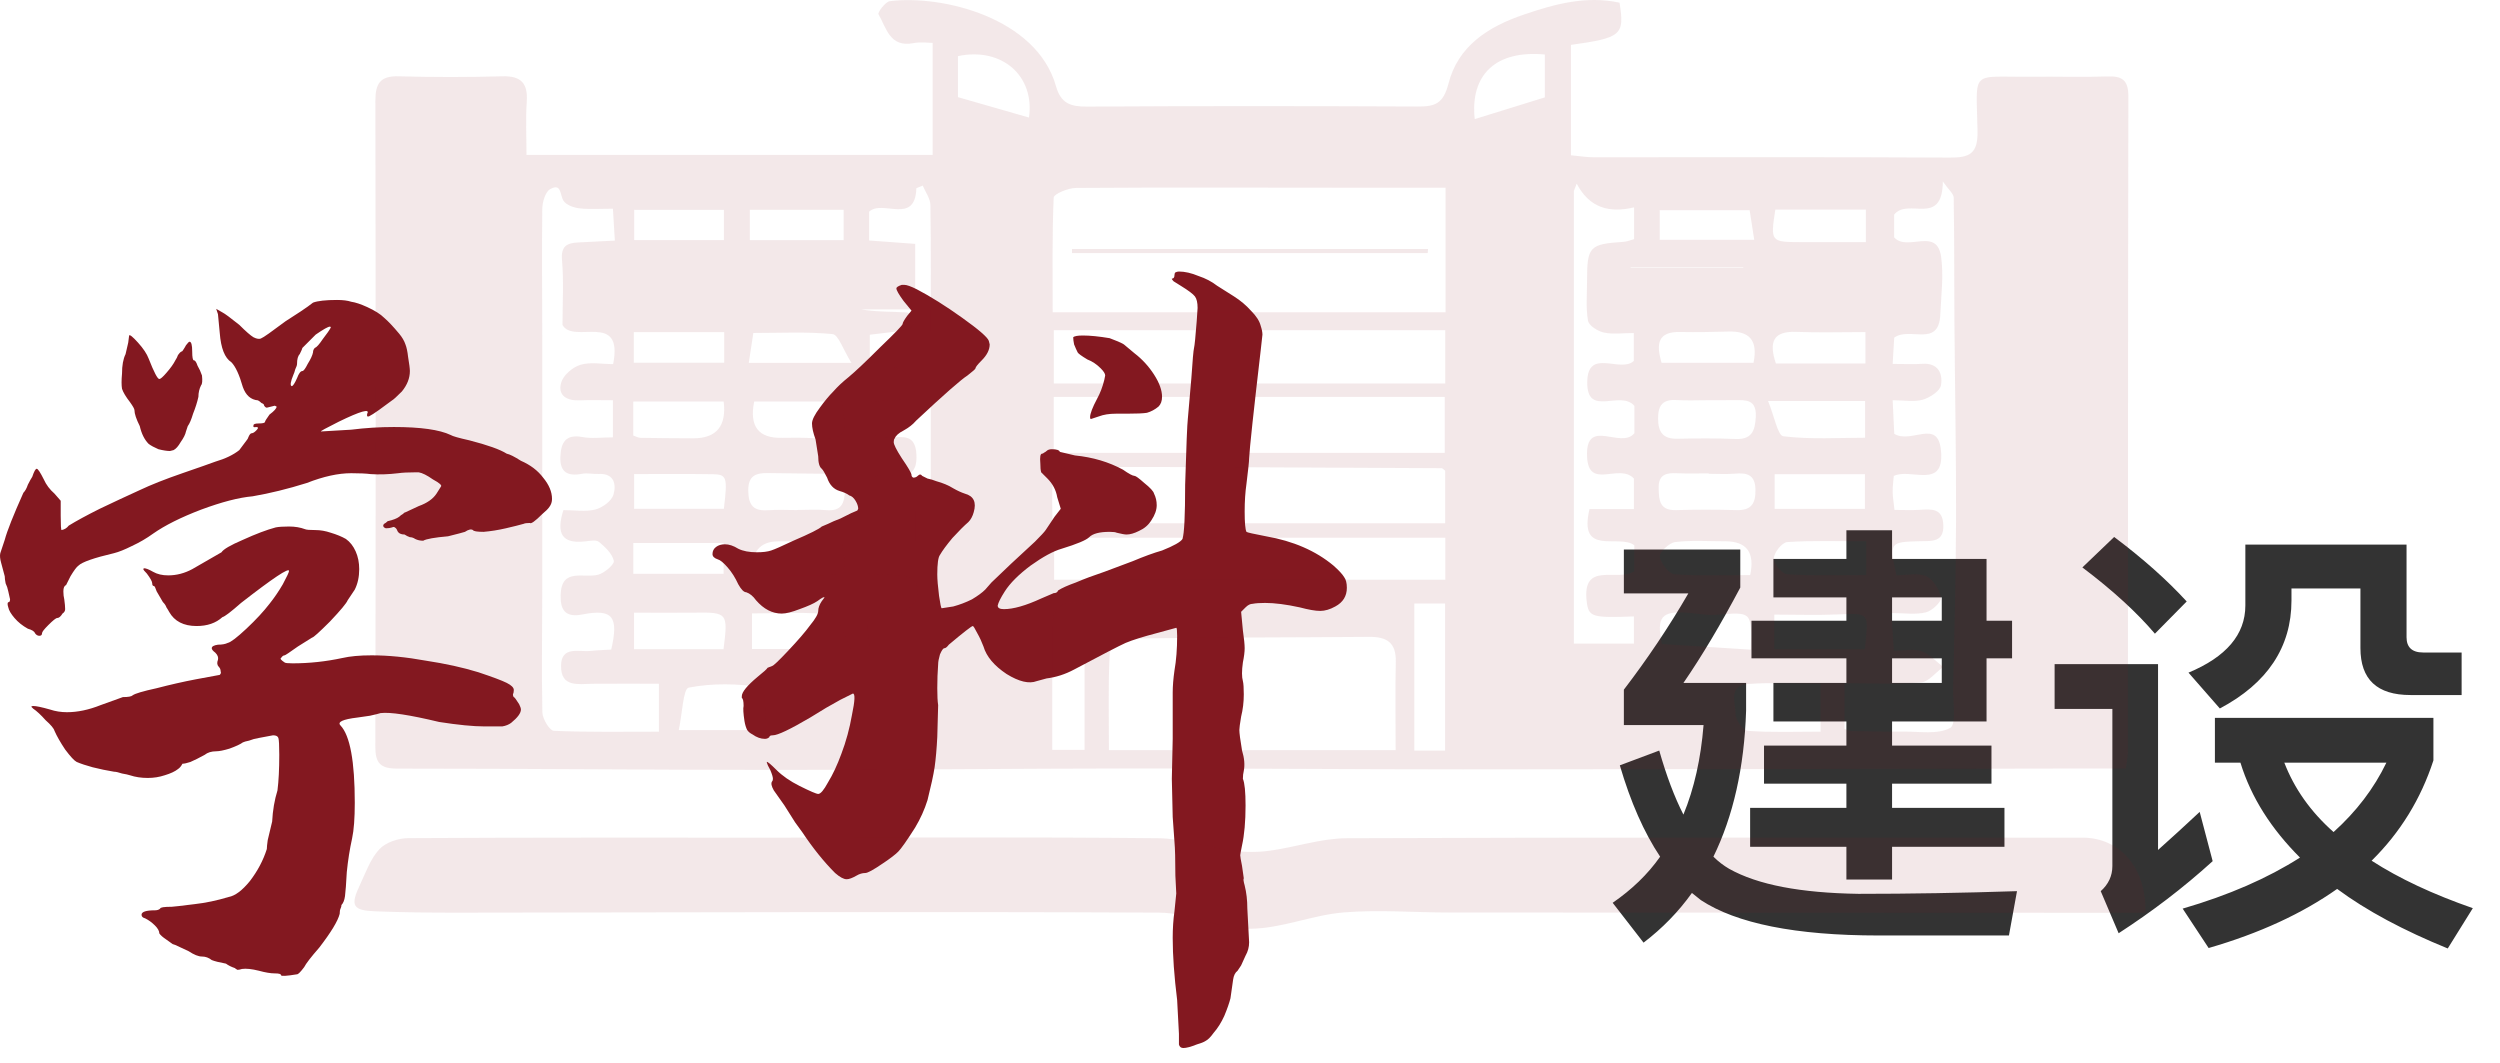 <svg width="134" height="57" viewBox="0 0 134 57" fill="none" xmlns="http://www.w3.org/2000/svg">
<path d="M62.952 14.745C62.952 14.681 62.968 14.634 63 14.602C63.063 14.57 63.127 14.554 63.191 14.554C63.508 14.554 63.857 14.634 64.238 14.793C64.619 14.919 64.953 15.094 65.238 15.316L66.143 15.888C66.492 16.11 66.794 16.364 67.048 16.65C67.334 16.935 67.508 17.205 67.572 17.459C67.635 17.65 67.667 17.808 67.667 17.936L67.572 18.793C67.191 22.062 66.984 23.983 66.953 24.555C66.953 24.713 66.905 25.174 66.81 25.936C66.746 26.38 66.714 26.872 66.714 27.412C66.714 28.015 66.746 28.38 66.81 28.507C66.841 28.539 67.191 28.618 67.857 28.745C69.318 28.999 70.524 29.523 71.476 30.317C71.762 30.571 71.953 30.777 72.048 30.936C72.143 31.063 72.191 31.253 72.191 31.507C72.191 31.952 71.984 32.285 71.572 32.507C71.286 32.666 71.016 32.745 70.762 32.745C70.508 32.745 70.143 32.682 69.667 32.555C68.937 32.396 68.318 32.317 67.81 32.317C67.524 32.317 67.302 32.333 67.143 32.364C67.016 32.364 66.889 32.428 66.762 32.555L66.524 32.793L66.619 33.793C66.683 34.237 66.714 34.555 66.714 34.745C66.714 34.936 66.683 35.19 66.619 35.507C66.556 35.952 66.556 36.285 66.619 36.507C66.651 36.634 66.667 36.872 66.667 37.222C66.667 37.634 66.619 38.031 66.524 38.412C66.46 38.793 66.429 39.031 66.429 39.126C66.429 39.285 66.476 39.65 66.572 40.222C66.698 40.634 66.73 40.999 66.667 41.317C66.635 41.444 66.619 41.587 66.619 41.745C66.714 41.968 66.762 42.444 66.762 43.174C66.762 44.031 66.698 44.746 66.572 45.317C66.508 45.635 66.476 45.809 66.476 45.841C66.476 45.904 66.508 46.095 66.572 46.412L66.667 47.079C66.635 47.111 66.651 47.238 66.714 47.46C66.81 47.841 66.857 48.254 66.857 48.698L66.953 50.508C66.953 50.762 66.889 51 66.762 51.222L66.524 51.746C66.524 51.746 66.46 51.841 66.334 52.032C66.207 52.127 66.127 52.285 66.095 52.508C66.064 52.698 66.016 53.032 65.953 53.508C65.889 53.762 65.778 54.079 65.619 54.46C65.46 54.809 65.27 55.111 65.048 55.365C64.889 55.587 64.746 55.73 64.619 55.794C64.524 55.857 64.365 55.92 64.143 55.984C63.825 56.111 63.587 56.174 63.429 56.174C63.302 56.174 63.222 56.111 63.191 55.984C63.191 55.889 63.191 55.698 63.191 55.413L63.095 53.603C62.937 52.333 62.857 51.222 62.857 50.27C62.857 49.762 62.889 49.285 62.952 48.841L63.048 47.889L63 46.936C63 46.079 62.984 45.476 62.952 45.127L62.857 43.793L62.81 41.745L62.857 39.603V37.364V37.126C62.857 36.777 62.889 36.38 62.952 35.936C63.048 35.396 63.095 34.777 63.095 34.079C63.095 33.793 63.079 33.65 63.048 33.65L62 33.936C61.27 34.126 60.714 34.301 60.333 34.46C59.984 34.618 59.063 35.095 57.571 35.888C57.095 36.142 56.603 36.301 56.095 36.364L55.571 36.507C55.159 36.666 54.619 36.539 53.952 36.126C53.285 35.682 52.873 35.19 52.714 34.65C52.619 34.396 52.508 34.158 52.381 33.936C52.254 33.682 52.174 33.555 52.143 33.555C52.079 33.555 51.651 33.888 50.857 34.555C50.762 34.682 50.682 34.745 50.619 34.745C50.555 34.745 50.476 34.856 50.381 35.079C50.317 35.301 50.285 35.476 50.285 35.602C50.254 36.015 50.238 36.444 50.238 36.888C50.238 37.301 50.254 37.603 50.285 37.793L50.238 39.507C50.206 40.142 50.158 40.682 50.095 41.127C50.032 41.539 49.904 42.127 49.714 42.888C49.555 43.396 49.333 43.888 49.047 44.365C48.603 45.063 48.301 45.492 48.143 45.65C47.984 45.809 47.714 46.016 47.333 46.27C46.825 46.619 46.508 46.793 46.381 46.793C46.222 46.793 46.063 46.841 45.904 46.936C45.682 47.063 45.508 47.127 45.381 47.127C45.222 47.127 45.016 47.016 44.761 46.793C44.158 46.19 43.571 45.46 43 44.603L42.619 44.079L42.047 43.174L41.476 42.365C41.349 42.142 41.317 41.984 41.38 41.888C41.412 41.857 41.428 41.809 41.428 41.745C41.428 41.65 41.38 41.492 41.285 41.269C41.19 41.111 41.127 40.968 41.095 40.841C41.127 40.809 41.301 40.952 41.619 41.269C41.936 41.587 42.349 41.873 42.857 42.127C43.428 42.412 43.761 42.555 43.857 42.555C43.984 42.555 44.158 42.349 44.381 41.936C44.635 41.523 44.873 41.015 45.095 40.412C45.349 39.745 45.539 39.047 45.666 38.317C45.825 37.555 45.841 37.174 45.714 37.174L45.047 37.507L44.285 37.936L43.428 38.46C42.349 39.095 41.682 39.412 41.428 39.412C41.301 39.412 41.238 39.444 41.238 39.507C41.174 39.571 41.095 39.603 40.999 39.603C40.777 39.603 40.555 39.523 40.333 39.364C40.206 39.301 40.111 39.222 40.047 39.126C39.984 38.999 39.936 38.841 39.904 38.65C39.841 38.237 39.825 37.968 39.857 37.841C39.857 37.587 39.825 37.444 39.761 37.412V37.317C39.761 37.095 40.047 36.745 40.619 36.269C40.936 36.015 41.111 35.856 41.142 35.793L41.38 35.698C41.444 35.698 41.73 35.428 42.238 34.888C42.777 34.317 43.174 33.856 43.428 33.507C43.714 33.158 43.857 32.904 43.857 32.745C43.857 32.587 43.92 32.412 44.047 32.221L44.19 32.031C44.19 31.968 44.063 32.031 43.809 32.221C43.619 32.349 43.301 32.491 42.857 32.65C42.444 32.809 42.127 32.888 41.904 32.888C41.396 32.888 40.936 32.65 40.523 32.174C40.365 31.952 40.19 31.809 39.999 31.745C39.873 31.745 39.73 31.602 39.571 31.317C39.412 30.968 39.222 30.666 38.999 30.412C38.777 30.158 38.603 30.015 38.476 29.983C38.285 29.92 38.19 29.825 38.19 29.698C38.19 29.539 38.253 29.412 38.38 29.317C38.507 29.221 38.666 29.174 38.857 29.174C39.079 29.174 39.317 29.253 39.571 29.412C39.825 29.539 40.158 29.602 40.571 29.602C40.888 29.602 41.142 29.571 41.333 29.507C41.523 29.444 41.92 29.269 42.523 28.983C43.412 28.602 43.92 28.348 44.047 28.221C44.111 28.19 44.222 28.142 44.381 28.079C44.571 27.983 44.793 27.888 45.047 27.793C45.301 27.666 45.492 27.571 45.619 27.507C45.777 27.444 45.889 27.396 45.952 27.364L46 27.269C46 27.142 45.952 26.999 45.857 26.84C45.761 26.682 45.65 26.587 45.523 26.555C45.397 26.459 45.222 26.38 45 26.317C44.682 26.221 44.46 25.983 44.333 25.602C44.206 25.348 44.111 25.19 44.047 25.126C43.92 25.031 43.857 24.809 43.857 24.459L43.714 23.555C43.587 23.205 43.523 22.92 43.523 22.698C43.523 22.507 43.666 22.221 43.952 21.84C44.206 21.491 44.444 21.205 44.666 20.983C44.889 20.729 45.158 20.475 45.476 20.221C45.857 19.904 46.428 19.364 47.19 18.602C47.984 17.84 48.381 17.427 48.381 17.364C48.381 17.3 48.46 17.158 48.619 16.936L48.857 16.65L48.428 16.126C48.174 15.777 48.047 15.555 48.047 15.459C48.047 15.396 48.142 15.332 48.333 15.269H48.476C48.603 15.269 48.825 15.348 49.143 15.507C49.873 15.888 50.682 16.396 51.571 17.031C52.46 17.666 52.936 18.078 53 18.269L53.047 18.459C53.047 18.745 52.905 19.031 52.619 19.317C52.397 19.539 52.285 19.681 52.285 19.745C52.285 19.777 52.143 19.904 51.857 20.126C51.508 20.348 50.587 21.158 49.095 22.555C48.936 22.745 48.714 22.92 48.428 23.078C48.174 23.205 48.016 23.348 47.952 23.507C47.92 23.539 47.904 23.602 47.904 23.698C47.904 23.825 48.047 24.11 48.333 24.555C48.682 25.063 48.857 25.364 48.857 25.459C48.857 25.523 48.889 25.571 48.952 25.602C49.047 25.602 49.127 25.571 49.19 25.507C49.285 25.412 49.365 25.412 49.428 25.507C49.492 25.539 49.587 25.586 49.714 25.65C49.873 25.682 50.032 25.729 50.19 25.793C50.539 25.888 50.841 26.015 51.095 26.174C51.317 26.301 51.524 26.396 51.714 26.459C52.19 26.587 52.349 26.92 52.19 27.459C52.127 27.682 52.032 27.856 51.904 27.983C51.682 28.174 51.397 28.459 51.047 28.84C50.73 29.221 50.508 29.523 50.381 29.745C50.285 29.872 50.238 30.221 50.238 30.793C50.238 31.047 50.27 31.428 50.333 31.936C50.397 32.38 50.444 32.602 50.476 32.602L51.095 32.507C51.444 32.412 51.778 32.285 52.095 32.126C52.413 31.936 52.651 31.761 52.809 31.602L53.143 31.221L54.19 30.221L55.476 29.031C55.794 28.713 55.984 28.507 56.047 28.412L56.524 27.698L56.857 27.269L56.667 26.65C56.603 26.269 56.428 25.936 56.143 25.65C55.984 25.491 55.873 25.38 55.809 25.317C55.778 25.221 55.762 25.063 55.762 24.84C55.73 24.491 55.762 24.317 55.857 24.317C55.889 24.317 55.92 24.301 55.952 24.269C56.016 24.237 56.063 24.206 56.095 24.174C56.159 24.11 56.254 24.078 56.381 24.078C56.635 24.078 56.778 24.126 56.809 24.221C56.809 24.221 57.079 24.285 57.619 24.412C58.571 24.507 59.428 24.761 60.19 25.174C60.508 25.396 60.714 25.507 60.809 25.507C60.873 25.507 61.048 25.634 61.333 25.888C61.651 26.142 61.825 26.332 61.857 26.459C61.952 26.65 62 26.856 62 27.078C62 27.332 61.905 27.602 61.714 27.888C61.556 28.142 61.333 28.332 61.048 28.459C60.794 28.587 60.571 28.65 60.381 28.65C60.286 28.65 60.111 28.618 59.857 28.555C59.794 28.523 59.667 28.507 59.476 28.507C58.936 28.507 58.571 28.602 58.381 28.793C58.222 28.952 57.73 29.158 56.905 29.412C56.46 29.539 55.905 29.84 55.238 30.317C54.603 30.793 54.143 31.253 53.857 31.698C53.635 32.047 53.508 32.301 53.476 32.46C53.476 32.587 53.587 32.65 53.809 32.65C54.317 32.65 54.984 32.46 55.809 32.079L56.476 31.793C56.603 31.793 56.682 31.745 56.714 31.65C56.905 31.523 57.222 31.38 57.667 31.221C58.111 31.031 58.619 30.84 59.19 30.65L60.714 30.079C61.318 29.825 61.841 29.634 62.286 29.507C62.921 29.253 63.286 29.047 63.381 28.888C63.476 28.602 63.524 27.634 63.524 25.983C63.587 23.888 63.635 22.713 63.667 22.459L63.857 20.269C63.921 19.317 63.968 18.777 64 18.65C64.032 18.523 64.079 18.047 64.143 17.221L64.191 16.507C64.191 16.221 64.143 16.015 64.048 15.888C63.952 15.761 63.699 15.57 63.286 15.316C63.127 15.221 63 15.142 62.905 15.078C62.841 15.015 62.81 14.967 62.81 14.935C62.905 14.935 62.952 14.872 62.952 14.745ZM57.524 18.078C57.587 18.015 57.762 17.983 58.047 17.983C58.428 17.983 58.905 18.031 59.476 18.126C59.825 18.253 60.079 18.364 60.238 18.459L60.809 18.936C61.222 19.253 61.571 19.634 61.857 20.078C62.143 20.523 62.286 20.92 62.286 21.269C62.286 21.491 62.222 21.666 62.095 21.793C61.905 21.951 61.698 22.063 61.476 22.126C61.286 22.158 60.921 22.174 60.381 22.174H59.809C59.46 22.174 59.159 22.221 58.905 22.317L58.476 22.459C58.444 22.459 58.428 22.428 58.428 22.364C58.428 22.174 58.556 21.84 58.809 21.364C58.968 21.078 59.095 20.745 59.19 20.364L59.238 20.126C59.238 20.031 59.159 19.904 59 19.745C58.778 19.523 58.54 19.364 58.286 19.269C57.968 19.078 57.794 18.951 57.762 18.888C57.698 18.761 57.635 18.618 57.571 18.459C57.54 18.301 57.524 18.174 57.524 18.078Z" fill="#831820"/>
<path d="M16.778 16.221C17.032 16.126 17.461 16.078 18.064 16.078C18.381 16.078 18.635 16.11 18.826 16.174C19.048 16.205 19.334 16.3 19.683 16.459C20.096 16.65 20.397 16.84 20.588 17.031C20.81 17.221 21.08 17.507 21.397 17.888C21.556 18.078 21.667 18.269 21.731 18.459C21.794 18.618 21.842 18.84 21.873 19.126C21.937 19.507 21.969 19.761 21.969 19.888C21.969 20.269 21.826 20.634 21.54 20.983C21.255 21.269 21.08 21.428 21.016 21.459L20.302 21.983C20.08 22.142 19.905 22.253 19.778 22.317C19.683 22.348 19.651 22.301 19.683 22.174C19.842 21.888 19.334 22.031 18.159 22.602C17.461 22.951 17.143 23.126 17.207 23.126L18.826 23.031C19.588 22.936 20.35 22.888 21.112 22.888C22.54 22.888 23.556 23.031 24.159 23.317C24.255 23.38 24.588 23.475 25.159 23.602C26.143 23.856 26.81 24.094 27.159 24.317C27.318 24.348 27.572 24.475 27.921 24.698C28.429 24.92 28.826 25.221 29.112 25.602C29.429 25.983 29.588 26.364 29.588 26.745C29.588 26.904 29.54 27.047 29.445 27.174C29.382 27.269 29.255 27.396 29.064 27.555C28.683 27.936 28.461 28.094 28.398 28.031C28.239 28.031 28.128 28.047 28.064 28.078C27.842 28.142 27.524 28.221 27.112 28.317C26.699 28.412 26.302 28.475 25.921 28.507C25.572 28.507 25.381 28.475 25.35 28.412C25.255 28.348 25.112 28.38 24.921 28.507C24.826 28.539 24.524 28.618 24.016 28.745C23.286 28.809 22.842 28.888 22.683 28.983C22.524 28.983 22.381 28.952 22.255 28.888C22.159 28.825 22.064 28.793 21.969 28.793C21.873 28.761 21.778 28.713 21.683 28.65C21.493 28.65 21.366 28.587 21.302 28.459C21.27 28.364 21.223 28.301 21.159 28.269C21.128 28.237 21.08 28.237 21.016 28.269C20.921 28.301 20.81 28.317 20.683 28.317C20.588 28.285 20.54 28.237 20.54 28.174C20.54 28.142 20.556 28.11 20.588 28.078C20.651 28.047 20.715 27.999 20.778 27.936C21.064 27.872 21.27 27.793 21.397 27.698C21.461 27.634 21.524 27.586 21.588 27.555C21.651 27.491 21.699 27.459 21.731 27.459L22.445 27.126C22.889 26.967 23.207 26.745 23.397 26.459L23.636 26.078C23.699 26.015 23.556 25.888 23.207 25.698C22.889 25.475 22.635 25.348 22.445 25.317H22.255C21.873 25.317 21.572 25.332 21.35 25.364C20.81 25.428 20.318 25.444 19.873 25.412C19.619 25.38 19.27 25.364 18.826 25.364C18.127 25.364 17.334 25.539 16.445 25.888C15.429 26.206 14.461 26.444 13.54 26.602C12.81 26.666 11.889 26.904 10.778 27.317C9.699 27.729 8.841 28.158 8.207 28.602C7.857 28.856 7.476 29.078 7.064 29.269C6.683 29.459 6.365 29.587 6.111 29.65C5.032 29.904 4.397 30.126 4.206 30.317C4.111 30.38 3.968 30.571 3.778 30.888L3.54 31.364C3.445 31.396 3.397 31.507 3.397 31.698C3.397 31.856 3.413 31.999 3.445 32.126C3.476 32.349 3.492 32.523 3.492 32.65C3.492 32.745 3.445 32.825 3.349 32.888C3.254 33.047 3.159 33.126 3.064 33.126C3 33.126 2.841 33.253 2.587 33.507C2.365 33.729 2.254 33.872 2.254 33.936C2.254 34.031 2.206 34.079 2.111 34.079C2.016 34.079 1.937 34.031 1.873 33.936C1.841 33.841 1.714 33.761 1.492 33.698C1.206 33.539 0.968 33.349 0.778 33.126C0.587 32.904 0.476 32.714 0.444 32.555C0.381 32.364 0.397 32.269 0.492 32.269C0.524 32.237 0.54 32.19 0.54 32.126L0.444 31.698C0.413 31.539 0.365 31.396 0.302 31.269C0.27 31.11 0.254 30.983 0.254 30.888L0.063 30.174C4.06876e-07 29.952 -0.016 29.777 0.016 29.65L0.254 28.936C0.381 28.459 0.714 27.618 1.254 26.412C1.349 26.317 1.429 26.174 1.492 25.983C1.587 25.793 1.667 25.65 1.73 25.555C1.825 25.269 1.905 25.126 1.968 25.126C2.032 25.126 2.159 25.317 2.349 25.698C2.476 25.983 2.667 26.237 2.921 26.459L3.254 26.84V27.65C3.254 28.158 3.27 28.412 3.302 28.412C3.46 28.38 3.587 28.301 3.683 28.174C4.095 27.92 4.651 27.618 5.349 27.269C6.08 26.92 6.794 26.586 7.492 26.269C8.095 25.983 8.857 25.682 9.778 25.364C10.699 25.047 11.286 24.84 11.54 24.745C12.08 24.586 12.508 24.38 12.826 24.126C12.921 23.999 13.016 23.872 13.111 23.745C13.238 23.586 13.302 23.491 13.302 23.459C13.365 23.301 13.429 23.221 13.492 23.221C13.556 23.221 13.635 23.174 13.73 23.078C13.794 23.015 13.826 22.967 13.826 22.936C13.826 22.904 13.794 22.888 13.73 22.888C13.604 22.92 13.556 22.888 13.588 22.793C13.588 22.729 13.683 22.697 13.873 22.697C14.096 22.697 14.207 22.666 14.207 22.602C14.207 22.57 14.286 22.444 14.445 22.221C14.699 22.031 14.826 21.888 14.826 21.793L14.73 21.745L14.35 21.84C14.286 21.872 14.223 21.84 14.159 21.745C14.159 21.681 14.111 21.634 14.016 21.602C13.953 21.539 13.889 21.491 13.826 21.459C13.445 21.428 13.175 21.189 13.016 20.745C12.826 20.078 12.619 19.634 12.397 19.412C12.048 19.189 11.841 18.666 11.778 17.84L11.683 16.84L11.588 16.554L11.921 16.745C12.048 16.808 12.35 17.031 12.826 17.412C13.175 17.761 13.429 17.983 13.588 18.078C13.778 18.174 13.921 18.189 14.016 18.126C14.111 18.094 14.54 17.793 15.302 17.221C15.588 17.031 15.857 16.856 16.111 16.697C16.397 16.507 16.619 16.348 16.778 16.221ZM17.731 17.555C17.731 17.523 17.715 17.507 17.683 17.507C17.588 17.507 17.334 17.65 16.921 17.935L16.207 18.65C16.207 18.681 16.159 18.793 16.064 18.983C15.969 19.078 15.921 19.253 15.921 19.507C15.921 19.57 15.889 19.666 15.826 19.793C15.794 19.92 15.762 20.015 15.73 20.078C15.572 20.459 15.54 20.666 15.635 20.697C15.699 20.697 15.794 20.555 15.921 20.269C16.016 20.015 16.111 19.888 16.207 19.888C16.27 19.888 16.366 19.761 16.492 19.507C16.651 19.253 16.746 19.047 16.778 18.888C16.778 18.793 16.81 18.713 16.873 18.65C16.969 18.618 17.111 18.459 17.302 18.174C17.524 17.888 17.667 17.681 17.731 17.555ZM6.921 17.983C6.953 17.92 7.111 18.047 7.397 18.364C7.683 18.681 7.873 18.967 7.968 19.221C8.254 19.951 8.445 20.316 8.54 20.316C8.603 20.316 8.73 20.205 8.921 19.983C9.143 19.729 9.302 19.507 9.397 19.316C9.461 19.221 9.508 19.126 9.54 19.031C9.603 18.936 9.667 18.872 9.73 18.84C9.762 18.84 9.794 18.808 9.826 18.745C9.889 18.65 9.937 18.57 9.968 18.507C10.064 18.38 10.127 18.316 10.159 18.316C10.254 18.316 10.302 18.491 10.302 18.84C10.302 19.158 10.334 19.316 10.397 19.316C10.461 19.316 10.524 19.412 10.588 19.602C10.683 19.761 10.762 19.936 10.826 20.126C10.857 20.412 10.841 20.586 10.778 20.65C10.683 20.84 10.635 21.047 10.635 21.269C10.572 21.555 10.476 21.856 10.349 22.174C10.254 22.491 10.159 22.713 10.064 22.84L9.968 23.126C9.937 23.285 9.841 23.475 9.683 23.698C9.556 23.92 9.429 24.063 9.302 24.126L9.111 24.174C8.953 24.174 8.746 24.142 8.492 24.078C8.27 23.983 8.095 23.888 7.968 23.793C7.746 23.57 7.587 23.253 7.492 22.84C7.302 22.459 7.207 22.174 7.207 21.983C7.207 21.92 7.127 21.777 6.968 21.555C6.746 21.269 6.603 21.031 6.54 20.84C6.508 20.65 6.508 20.38 6.54 20.031C6.54 19.586 6.603 19.237 6.73 18.983L6.873 18.364L6.921 17.983ZM14.778 28.269C14.937 28.237 15.175 28.221 15.492 28.221C15.81 28.221 16.096 28.269 16.35 28.364C16.413 28.396 16.604 28.412 16.921 28.412C17.175 28.412 17.445 28.459 17.731 28.555C18.048 28.65 18.318 28.761 18.54 28.888C18.762 29.047 18.937 29.269 19.064 29.555C19.191 29.84 19.254 30.158 19.254 30.507C19.254 30.92 19.175 31.285 19.016 31.602C18.953 31.698 18.889 31.793 18.826 31.888C18.762 31.983 18.699 32.079 18.635 32.174C18.572 32.333 18.254 32.714 17.683 33.317C17.111 33.888 16.794 34.174 16.73 34.174C16.73 34.174 16.477 34.333 15.969 34.65C15.524 34.968 15.286 35.126 15.254 35.126C15.191 35.126 15.127 35.174 15.064 35.269C15 35.301 15.064 35.38 15.254 35.507C15.286 35.539 15.429 35.555 15.683 35.555C16.572 35.555 17.461 35.46 18.35 35.269C18.762 35.174 19.286 35.126 19.921 35.126C20.81 35.126 21.778 35.221 22.826 35.412C23.874 35.571 24.81 35.777 25.636 36.031C26.397 36.285 26.905 36.475 27.159 36.602C27.413 36.73 27.54 36.856 27.54 36.983C27.54 37.079 27.524 37.158 27.493 37.222C27.493 37.285 27.509 37.333 27.54 37.364C27.572 37.364 27.667 37.491 27.826 37.745C27.89 37.872 27.921 37.968 27.921 38.031C27.921 38.222 27.747 38.46 27.398 38.745C27.27 38.841 27.112 38.904 26.921 38.936C26.731 38.936 26.413 38.936 25.969 38.936C25.366 38.936 24.556 38.856 23.54 38.698C21.953 38.317 20.905 38.158 20.397 38.222C20.302 38.253 20.112 38.301 19.826 38.364C19.572 38.396 19.35 38.428 19.159 38.46C18.366 38.555 18.064 38.698 18.254 38.888C18.762 39.428 19.016 40.809 19.016 43.031C19.016 43.857 18.969 44.492 18.873 44.936C18.747 45.508 18.651 46.111 18.588 46.746C18.556 47.349 18.524 47.777 18.492 48.031C18.461 48.254 18.397 48.412 18.302 48.508C18.302 48.571 18.286 48.635 18.254 48.698C18.223 48.761 18.207 48.857 18.207 48.984C18.111 49.365 17.746 49.968 17.111 50.793C16.667 51.301 16.397 51.651 16.302 51.841C16.111 52.095 15.985 52.222 15.921 52.222C15.35 52.317 15.064 52.333 15.064 52.27C15.064 52.206 14.953 52.174 14.73 52.174C14.508 52.174 14.223 52.127 13.873 52.031C13.492 51.936 13.191 51.904 12.969 51.936C12.873 51.968 12.794 51.984 12.73 51.984C12.667 51.952 12.619 51.92 12.588 51.889C12.397 51.825 12.238 51.746 12.111 51.651C11.762 51.587 11.508 51.523 11.35 51.46C11.191 51.333 11.016 51.27 10.826 51.27C10.635 51.27 10.397 51.174 10.111 50.984L9.397 50.651L9.254 50.603C9.254 50.603 9.143 50.523 8.921 50.365C8.73 50.238 8.603 50.127 8.54 50.031C8.54 49.904 8.461 49.762 8.302 49.603C8.143 49.444 7.968 49.317 7.778 49.222C7.651 49.19 7.587 49.127 7.587 49.031C7.587 48.873 7.826 48.793 8.302 48.793C8.429 48.793 8.524 48.761 8.588 48.698C8.588 48.635 8.794 48.603 9.207 48.603C9.27 48.603 9.683 48.555 10.445 48.46C11.016 48.396 11.619 48.27 12.254 48.079C12.604 48.016 12.984 47.73 13.397 47.222C13.81 46.682 14.111 46.111 14.302 45.508C14.302 45.412 14.318 45.254 14.35 45.031C14.413 44.777 14.492 44.444 14.588 44.031C14.619 43.428 14.715 42.873 14.873 42.365C14.937 41.857 14.969 41.222 14.969 40.46C14.969 39.952 14.953 39.65 14.921 39.555C14.889 39.46 14.794 39.412 14.635 39.412L13.873 39.555C13.683 39.587 13.508 39.634 13.35 39.698C13.191 39.73 13.08 39.761 13.016 39.793C12.889 39.888 12.651 39.999 12.302 40.126C11.984 40.222 11.746 40.269 11.588 40.269C11.334 40.269 11.127 40.333 10.969 40.46C10.683 40.618 10.429 40.745 10.207 40.841C10.016 40.904 9.873 40.936 9.778 40.936C9.715 41.063 9.635 41.158 9.54 41.222C9.381 41.349 9.143 41.46 8.826 41.555C8.54 41.65 8.238 41.698 7.921 41.698C7.572 41.698 7.254 41.65 6.968 41.555C6.873 41.523 6.73 41.492 6.54 41.46C6.349 41.396 6.206 41.364 6.111 41.364C5.73 41.301 5.349 41.222 4.968 41.126C4.619 41.031 4.333 40.936 4.111 40.841C3.984 40.777 3.778 40.555 3.492 40.174C3.238 39.793 3.048 39.46 2.921 39.174C2.889 39.047 2.73 38.856 2.445 38.603C2.191 38.317 1.968 38.111 1.778 37.983C1.714 37.92 1.683 37.888 1.683 37.888C1.683 37.856 1.714 37.841 1.778 37.841C1.937 37.841 2.238 37.904 2.683 38.031C2.968 38.126 3.27 38.174 3.587 38.174C4.159 38.174 4.762 38.047 5.397 37.793L6.587 37.364C6.873 37.364 7.048 37.333 7.111 37.269C7.238 37.174 7.667 37.047 8.397 36.888C9.127 36.698 9.826 36.539 10.492 36.412L11.778 36.174C11.841 36.111 11.857 36.047 11.826 35.983C11.826 35.888 11.794 35.809 11.73 35.745C11.635 35.65 11.619 35.523 11.683 35.364C11.715 35.237 11.667 35.11 11.54 34.983C11.413 34.888 11.35 34.809 11.35 34.745C11.35 34.65 11.461 34.587 11.683 34.555C11.905 34.555 12.08 34.523 12.207 34.46C12.365 34.428 12.699 34.174 13.207 33.698C13.715 33.221 14.127 32.777 14.445 32.364C14.699 32.047 14.937 31.698 15.159 31.317C15.381 30.904 15.492 30.666 15.492 30.602C15.492 30.412 14.635 30.983 12.921 32.317C12.381 32.793 12.048 33.047 11.921 33.079C11.572 33.396 11.111 33.555 10.54 33.555C9.841 33.555 9.349 33.301 9.064 32.793C9.032 32.729 8.984 32.65 8.921 32.555C8.889 32.46 8.826 32.364 8.73 32.269L8.397 31.698C8.334 31.507 8.286 31.412 8.254 31.412C8.191 31.412 8.159 31.364 8.159 31.269C8.159 31.174 8.064 30.999 7.873 30.745C7.746 30.618 7.683 30.539 7.683 30.507C7.683 30.475 7.699 30.459 7.73 30.459C7.826 30.459 7.984 30.523 8.207 30.65C8.429 30.777 8.699 30.84 9.016 30.84C9.461 30.84 9.889 30.729 10.302 30.507L11.873 29.602C11.969 29.444 12.35 29.221 13.016 28.936C13.715 28.618 14.302 28.396 14.778 28.269Z" fill="#831820"/>
<path d="M106.479 38.67H101.415V39.966H106.743V42.006H101.415V43.302H107.439V45.39H101.415V47.142H98.967V45.39H93.807V43.302H98.967V42.006H94.551V39.966H98.967V38.67H95.055V36.606H98.967V35.286H93.879V33.27H98.967V32.022H95.055V29.958H98.967V28.422H101.415V29.958H106.479V33.27H107.847V35.286H106.479V38.67ZM101.415 32.022V33.27H104.079V32.022H101.415ZM101.415 35.286V36.606H104.079V35.286H101.415ZM99.615 47.91C102.351 47.91 105.183 47.862 108.111 47.766L107.679 50.142H100.695C96.231 50.142 93.063 49.494 91.167 48.246L90.687 47.862C89.967 48.87 89.103 49.758 88.095 50.526L86.439 48.39C87.447 47.694 88.311 46.878 88.983 45.918C88.119 44.622 87.399 42.99 86.823 41.022L88.935 40.23C89.319 41.574 89.751 42.726 90.231 43.662C90.807 42.27 91.167 40.662 91.311 38.862H87.039V36.966C88.287 35.334 89.439 33.63 90.495 31.806H87.039V29.454H93.279V31.494C92.247 33.438 91.239 35.142 90.231 36.606H93.591V38.094C93.495 41.142 92.895 43.758 91.839 45.918C92.103 46.182 92.391 46.398 92.679 46.566C94.215 47.43 96.519 47.862 99.615 47.91ZM113.319 28.782C114.855 29.934 116.151 31.086 117.207 32.238L115.503 33.966C114.567 32.862 113.271 31.662 111.615 30.414L113.319 28.782ZM110.127 35.598H115.671V45.558C116.367 44.934 117.111 44.262 117.903 43.518L118.599 46.158C117.015 47.598 115.335 48.87 113.559 50.022L112.599 47.766C113.007 47.406 113.223 46.95 113.223 46.422V37.998H110.127V35.598ZM118.719 38.478H130.431V40.758C129.759 42.822 128.655 44.622 127.119 46.134C128.607 47.094 130.407 47.934 132.543 48.678L131.199 50.838C128.847 49.878 126.855 48.822 125.271 47.646C123.399 48.966 121.119 50.022 118.383 50.814L116.991 48.702C119.463 47.982 121.551 47.07 123.279 45.966C121.743 44.43 120.663 42.75 120.087 40.878H118.719V38.478ZM122.439 40.878C122.967 42.246 123.831 43.494 125.079 44.598C126.303 43.494 127.239 42.27 127.911 40.878H122.439ZM120.351 29.19H128.991V34.158C128.991 34.686 129.279 34.974 129.879 34.974H131.943V37.254H129.207C127.407 37.254 126.519 36.414 126.519 34.734V31.542H122.823V32.19C122.823 34.686 121.527 36.63 118.983 37.974L117.303 36.054C119.319 35.214 120.351 34.014 120.351 32.454V29.19Z" fill="black" fill-opacity="0.8"/>
<path d="M113.944 41.192C113.222 41.192 112.544 41.192 111.867 41.192C100.71 41.21 89.553 41.236 78.396 41.238C72.538 41.238 66.68 41.184 60.82 41.189C54.447 41.194 48.072 41.267 41.7 41.267C34.895 41.267 28.091 41.197 21.287 41.197C20.379 41.197 20.115 40.899 20.118 40.007C20.143 28.473 20.141 16.938 20.12 5.401C20.12 4.485 20.374 4.061 21.364 4.09C23.216 4.141 25.073 4.141 26.925 4.09C27.962 4.061 28.303 4.488 28.233 5.478C28.171 6.373 28.22 7.278 28.22 8.305H49.989V2.3C49.795 2.3 49.36 2.235 48.954 2.313C47.69 2.556 47.506 1.49 47.087 0.764C47.032 0.668 47.454 0.094 47.697 0.063C50.493 -0.289 55.567 0.952 56.599 4.615C56.863 5.548 57.385 5.719 58.265 5.714C64.169 5.677 70.073 5.683 75.98 5.709C76.903 5.714 77.359 5.574 77.638 4.483C78.147 2.483 79.736 1.441 81.678 0.782C83.372 0.205 85.027 -0.24 86.806 0.143C87.088 1.881 86.907 2.028 84.204 2.406V8.323C84.706 8.37 85.04 8.429 85.374 8.429C91.751 8.432 98.129 8.411 104.509 8.447C105.577 8.453 106.017 8.235 105.996 7.033C105.939 3.652 105.543 4.149 108.934 4.113C110.271 4.097 111.608 4.146 112.943 4.097C113.755 4.066 114.083 4.296 114.081 5.176C114.055 16.884 114.063 28.589 114.057 40.297C114.057 40.545 113.998 40.791 113.944 41.199V41.192ZM77.485 10.061C75.512 10.061 73.629 10.061 71.747 10.061C67.055 10.059 62.361 10.04 57.67 10.074C57.253 10.077 56.488 10.395 56.477 10.591C56.389 12.673 56.423 14.76 56.423 16.736H77.483V10.064L77.485 10.061ZM74.806 40.206C74.806 38.548 74.78 37.01 74.814 35.471C74.837 34.452 74.346 34.129 73.391 34.136C69.054 34.173 64.72 34.16 60.383 34.23C60.062 34.235 59.493 34.736 59.48 35.029C59.392 36.725 59.439 38.429 59.439 40.206H74.806ZM30.199 27.342C30.809 27.342 31.394 27.443 31.913 27.309C32.294 27.21 32.78 26.854 32.881 26.515C33.036 25.992 32.943 25.359 32.087 25.405C31.789 25.421 31.479 25.338 31.192 25.395C30.429 25.545 30.005 25.31 30.036 24.49C30.064 23.74 30.305 23.251 31.226 23.427C31.714 23.52 32.237 23.442 32.852 23.442V21.453C32.18 21.453 31.621 21.435 31.065 21.459C30.377 21.487 29.878 21.195 30.08 20.504C30.194 20.109 30.693 19.682 31.107 19.555C31.642 19.392 32.263 19.516 32.865 19.516C33.429 16.659 30.744 18.477 30.15 17.419C30.15 16.263 30.222 15.094 30.124 13.943C30.059 13.198 30.377 13.028 30.98 12.996C31.606 12.966 32.231 12.932 32.956 12.896C32.917 12.254 32.888 11.76 32.852 11.186C32.177 11.186 31.616 11.23 31.068 11.168C30.763 11.134 30.372 11 30.212 10.772C30.002 10.477 30.119 9.784 29.488 10.139C29.226 10.286 29.071 10.832 29.066 11.199C29.035 13.534 29.066 15.87 29.066 18.205C29.066 22.622 29.066 27.04 29.066 31.454C29.066 33.699 29.022 35.944 29.071 38.186C29.079 38.536 29.459 39.161 29.689 39.172C31.564 39.252 33.444 39.218 35.319 39.218V36.648C34.086 36.648 32.93 36.64 31.776 36.65C31.008 36.658 30.056 36.865 30.072 35.683C30.087 34.607 31.021 34.956 31.652 34.889C32.027 34.85 32.407 34.84 32.762 34.817C33.173 33.048 32.839 32.616 31.21 32.936C30.225 33.13 30.033 32.6 30.051 31.894C30.087 30.399 31.295 31.017 32.069 30.803C32.41 30.707 32.945 30.244 32.901 30.061C32.813 29.675 32.438 29.316 32.102 29.044C31.945 28.917 31.601 28.995 31.345 29.021C30.119 29.153 29.8 28.597 30.196 27.345L30.199 27.342ZM77.465 17.698H56.483V20.553H77.465V17.698ZM56.48 24.273H77.439V21.275H56.48V24.273ZM77.457 25.227C77.346 25.142 77.312 25.095 77.281 25.095C70.57 25.061 63.856 25.023 57.145 25.028C56.899 25.028 56.475 25.426 56.446 25.674C56.356 26.46 56.413 27.265 56.413 28.048H77.46V25.229L77.457 25.227ZM101.442 19.506C102.106 19.506 102.574 19.532 103.04 19.501C103.899 19.441 104.137 20.039 104.038 20.644C103.987 20.957 103.449 21.311 103.066 21.422C102.606 21.557 102.075 21.453 101.447 21.453C101.486 22.24 101.514 22.845 101.532 23.253C102.461 23.817 103.875 22.4 104.038 24.161C104.235 26.269 102.406 25.067 101.506 25.511C101.486 25.783 101.442 26.078 101.447 26.372C101.449 26.657 101.504 26.942 101.545 27.332C102.039 27.332 102.463 27.353 102.885 27.327C103.513 27.291 104.126 27.218 104.162 28.134C104.199 29.073 103.552 28.995 102.937 29.008C101.268 29.049 101.263 29.062 101.649 30.836C102.163 30.836 102.779 30.686 103.244 30.883C103.619 31.043 103.95 31.599 104.036 32.034C104.077 32.251 103.56 32.742 103.224 32.823C102.673 32.957 102.068 32.859 101.377 32.859C101.426 33.609 101.465 34.18 101.512 34.876C102.081 34.876 102.585 34.762 103.001 34.907C103.431 35.057 103.772 35.458 104.155 35.748C103.756 36.04 103.376 36.549 102.96 36.58C101.607 36.689 100.242 36.622 98.866 36.622V39.063C99.016 39.125 99.093 39.182 99.171 39.185C100.118 39.2 101.067 39.226 102.013 39.213C102.869 39.203 103.852 39.384 104.53 39.017C104.871 38.833 104.675 37.623 104.69 36.878C104.752 33.844 104.837 30.811 104.845 27.777C104.853 24.267 104.783 20.76 104.757 17.251C104.742 15.032 104.755 12.813 104.718 10.594C104.716 10.384 104.45 10.18 104.137 9.728C104.108 12.195 102.277 10.56 101.524 11.507V12.72C102.236 13.519 103.821 12.128 104.046 13.78C104.183 14.786 104.046 15.834 104 16.86C103.919 18.655 102.368 17.491 101.53 18.097C101.509 18.456 101.483 18.909 101.447 19.501L101.442 19.506ZM56.501 31.072H77.47V28.824H56.501V31.072ZM49.888 34.796C49.888 34.24 49.888 33.777 49.888 33.311C49.888 28.193 49.888 23.075 49.888 17.957C49.888 15.634 49.906 13.312 49.87 10.99C49.864 10.64 49.603 10.294 49.458 9.947C49.345 9.994 49.231 10.04 49.117 10.087C49.055 12.081 47.299 10.674 46.585 11.347V12.89C47.459 12.955 48.253 13.012 49.055 13.072V16.584H46.161C46.978 16.726 47.795 16.697 48.61 16.747C48.786 16.757 48.946 17.034 49.112 17.189C48.957 17.354 48.825 17.626 48.644 17.662C47.979 17.797 47.299 17.856 46.621 17.941V19.426C48.409 19.566 49.196 20.216 48.983 21.376C48.212 21.425 47.415 21.474 46.601 21.526V23.088C47.348 24.078 49.032 22.591 49.12 24.36C49.218 26.352 47.301 24.914 46.583 25.749V27.389H49.081V29.044H46.583V30.764C47.203 30.792 47.754 30.813 48.302 30.844C49.169 30.893 49.29 31.537 49.104 32.127C49.001 32.45 48.465 32.843 48.119 32.851C46.381 32.892 46.358 32.882 46.639 34.791H49.888V34.796ZM84.51 9.846C84.46 9.976 84.409 10.105 84.36 10.234V34.498H87.579V33.04C85.335 33.128 85.148 33.071 85.048 32.248C84.779 30.027 86.729 31.224 87.6 30.614V29.225C86.76 28.599 84.585 29.856 85.198 27.285H87.579V25.651C86.783 24.795 85.138 26.308 85.066 24.459C84.983 22.333 86.894 24.104 87.603 23.22V21.756C86.855 20.874 85.053 22.405 85.076 20.479C85.099 18.616 86.85 20.016 87.572 19.346V17.851C86.964 17.851 86.442 17.931 85.958 17.822C85.635 17.75 85.164 17.453 85.117 17.191C84.996 16.503 85.066 15.782 85.066 15.073C85.066 13.211 85.187 13.085 87.018 12.963C87.217 12.95 87.414 12.865 87.587 12.818V11.114C86.271 11.427 85.203 11.158 84.512 9.846H84.51ZM58.13 32.414C56.987 32.109 56.41 32.494 56.4 33.57C56.397 33.958 56.4 34.346 56.4 34.731C56.4 36.56 56.4 38.388 56.4 40.193H58.133V32.411L58.13 32.414ZM75.807 40.232H77.457V32.349H75.807V40.232ZM97.583 36.64C96.249 36.64 94.968 36.57 93.698 36.661C92.605 36.741 93.031 37.695 93.029 38.285C93.029 38.595 93.435 39.156 93.688 39.174C94.958 39.267 96.241 39.216 97.583 39.216V36.637V36.64ZM41.087 39.133C41.007 38.339 41.032 36.875 40.828 36.842C39.545 36.635 38.185 36.611 36.913 36.857C36.618 36.914 36.571 38.254 36.382 39.133H41.087ZM94.769 21.495C95.103 22.307 95.287 23.349 95.589 23.385C97.048 23.561 98.54 23.463 99.968 23.463V21.495H94.769ZM91.539 21.451C90.98 21.451 90.422 21.479 89.866 21.443C89.144 21.397 88.873 21.704 88.873 22.418C88.873 23.166 89.136 23.535 89.92 23.517C90.949 23.494 91.979 23.486 93.005 23.53C93.88 23.567 94.068 23.127 94.11 22.351C94.159 21.397 93.582 21.441 92.954 21.448C92.483 21.453 92.01 21.448 91.539 21.451ZM79.045 6.384C80.341 5.983 81.548 5.608 82.803 5.22V2.921C80.175 2.677 78.791 4.002 79.045 6.384ZM99.96 27.275V25.418H95.121V27.275H99.96ZM42.721 27.34V27.335C43.239 27.335 43.758 27.296 44.27 27.342C45.108 27.42 45.269 26.985 45.289 26.264C45.313 25.423 44.827 25.387 44.214 25.39C43.187 25.392 42.16 25.361 41.133 25.356C40.505 25.351 40.096 25.504 40.107 26.305C40.117 27.099 40.399 27.402 41.172 27.348C41.687 27.311 42.204 27.34 42.721 27.34ZM33.944 23.344C34.094 23.396 34.21 23.466 34.326 23.468C35.265 23.484 36.207 23.489 37.148 23.494C38.4 23.499 38.947 22.842 38.79 21.523H33.944V23.344ZM91.583 25.395C91.583 25.395 91.583 25.379 91.583 25.372C91.027 25.372 90.468 25.392 89.915 25.366C89.33 25.338 88.891 25.41 88.904 26.158C88.914 26.815 88.953 27.368 89.84 27.342C90.913 27.311 91.992 27.309 93.065 27.342C93.874 27.368 94.107 26.988 94.092 26.241C94.076 25.444 93.647 25.33 92.995 25.387C92.527 25.426 92.054 25.395 91.583 25.395ZM45.111 21.521H40.425C40.154 22.852 40.653 23.501 41.922 23.468C42.478 23.455 43.037 23.458 43.593 23.486C45.328 23.572 45.476 23.398 45.111 21.523V21.521ZM55.153 6.301C55.474 4.077 53.71 2.509 51.346 3.008V5.207C52.634 5.577 53.847 5.923 55.153 6.301ZM33.985 32.841V34.798H38.78C39.031 32.843 38.997 32.812 37.194 32.838C36.139 32.851 35.082 32.838 33.985 32.838V32.841ZM38.798 27.275C39.002 25.584 38.964 25.431 38.208 25.418C36.807 25.395 35.402 25.41 33.988 25.41V27.273H38.798V27.275ZM40.308 34.788H45.589C45.209 33.999 44.997 33.001 44.661 32.957C43.252 32.776 41.806 32.88 40.308 32.88V34.788ZM95.103 34.798H99.957C100.151 32.828 100.257 32.856 98.478 32.934C97.381 32.983 96.28 32.942 95.103 32.942V34.796V34.798ZM38.816 17.802H33.972V19.441H38.816V17.802ZM100.012 12.978V11.235H95.157C94.893 12.958 94.904 12.973 96.531 12.978C97.645 12.981 98.757 12.978 100.014 12.978H100.012ZM45.22 11.246H40.192V12.87H45.22V11.246ZM100.03 29.013C98.527 29.013 97.156 28.964 95.796 29.055C95.522 29.073 95.085 29.616 95.08 29.921C95.077 30.218 95.517 30.764 95.791 30.782C97.185 30.87 98.589 30.823 100.03 30.823V29.016V29.013ZM95.188 19.48H99.988V17.799C98.7 17.799 97.503 17.838 96.305 17.789C95.067 17.737 94.787 18.291 95.188 19.483V19.48ZM40.135 19.449H45.636C45.181 18.722 44.94 17.941 44.627 17.908C43.241 17.771 41.832 17.848 40.378 17.848C40.306 18.327 40.231 18.821 40.135 19.449ZM33.946 30.754H38.785V29.106H33.946V30.754ZM93.81 30.823C94.068 29.616 93.624 29.013 92.475 29.013C91.575 29.013 90.668 28.946 89.78 29.057C89.46 29.098 88.927 29.616 88.963 29.835C89.025 30.2 89.449 30.756 89.757 30.779C91.073 30.883 92.403 30.823 93.81 30.823ZM93.988 19.447C94.242 18.21 93.743 17.74 92.646 17.771C91.79 17.794 90.931 17.812 90.075 17.794C88.844 17.765 88.761 18.433 89.061 19.447H93.988ZM88.961 12.854H94.027C93.926 12.205 93.846 11.691 93.781 11.266H88.961V12.854ZM45.114 29.016C44.007 29.016 42.864 29.016 41.723 29.016C40.687 29.017 40.226 29.623 40.339 30.834C41.511 30.834 42.698 30.839 43.885 30.834C45.388 30.823 45.426 30.769 45.114 29.018V29.016ZM38.803 11.248H33.993V12.867H38.803V11.248ZM93.843 34.822C93.9 32.776 93.903 32.794 92.012 32.952C91.511 32.993 90.996 32.887 90.486 32.846C89.054 32.735 88.782 33.053 89.074 34.519C90.634 34.617 92.198 34.716 93.843 34.822ZM87.391 14.31C87.391 14.31 87.409 14.331 87.419 14.341H93.435C93.435 14.341 93.435 14.321 93.435 14.31H87.391Z" fill="#831820" fill-opacity="0.1"/>
<path d="M114.999 48.925C113.819 48.925 112.632 48.925 111.443 48.925C100.195 48.922 88.95 48.919 77.703 48.911C75.807 48.911 73.901 48.751 72.018 48.906C70.332 49.046 68.674 49.775 67.001 49.781C65.377 49.786 63.75 48.925 62.123 48.917C49.541 48.855 36.962 48.909 24.38 48.919C22.957 48.919 21.535 48.901 20.115 48.847C18.899 48.8 18.762 48.547 19.298 47.417C19.608 46.762 19.856 46.031 20.335 45.518C20.676 45.151 21.349 44.929 21.874 44.924C28.466 44.885 35.058 44.898 41.651 44.898C48.458 44.898 55.267 44.859 62.074 44.929C63.411 44.942 64.74 45.407 66.083 45.593C66.727 45.684 67.404 45.687 68.051 45.599C69.437 45.41 70.81 44.934 72.191 44.929C85.335 44.877 98.475 44.898 111.619 44.898C113.61 44.898 115.048 46.488 114.999 48.922V48.925Z" fill="#831820" fill-opacity="0.1"/>
<path d="M76.523 13.566H57.46C57.46 13.493 57.46 13.418 57.46 13.346H76.544C76.539 13.418 76.531 13.493 76.526 13.566H76.523Z" fill="#831820" fill-opacity="0.1"/>
</svg>
